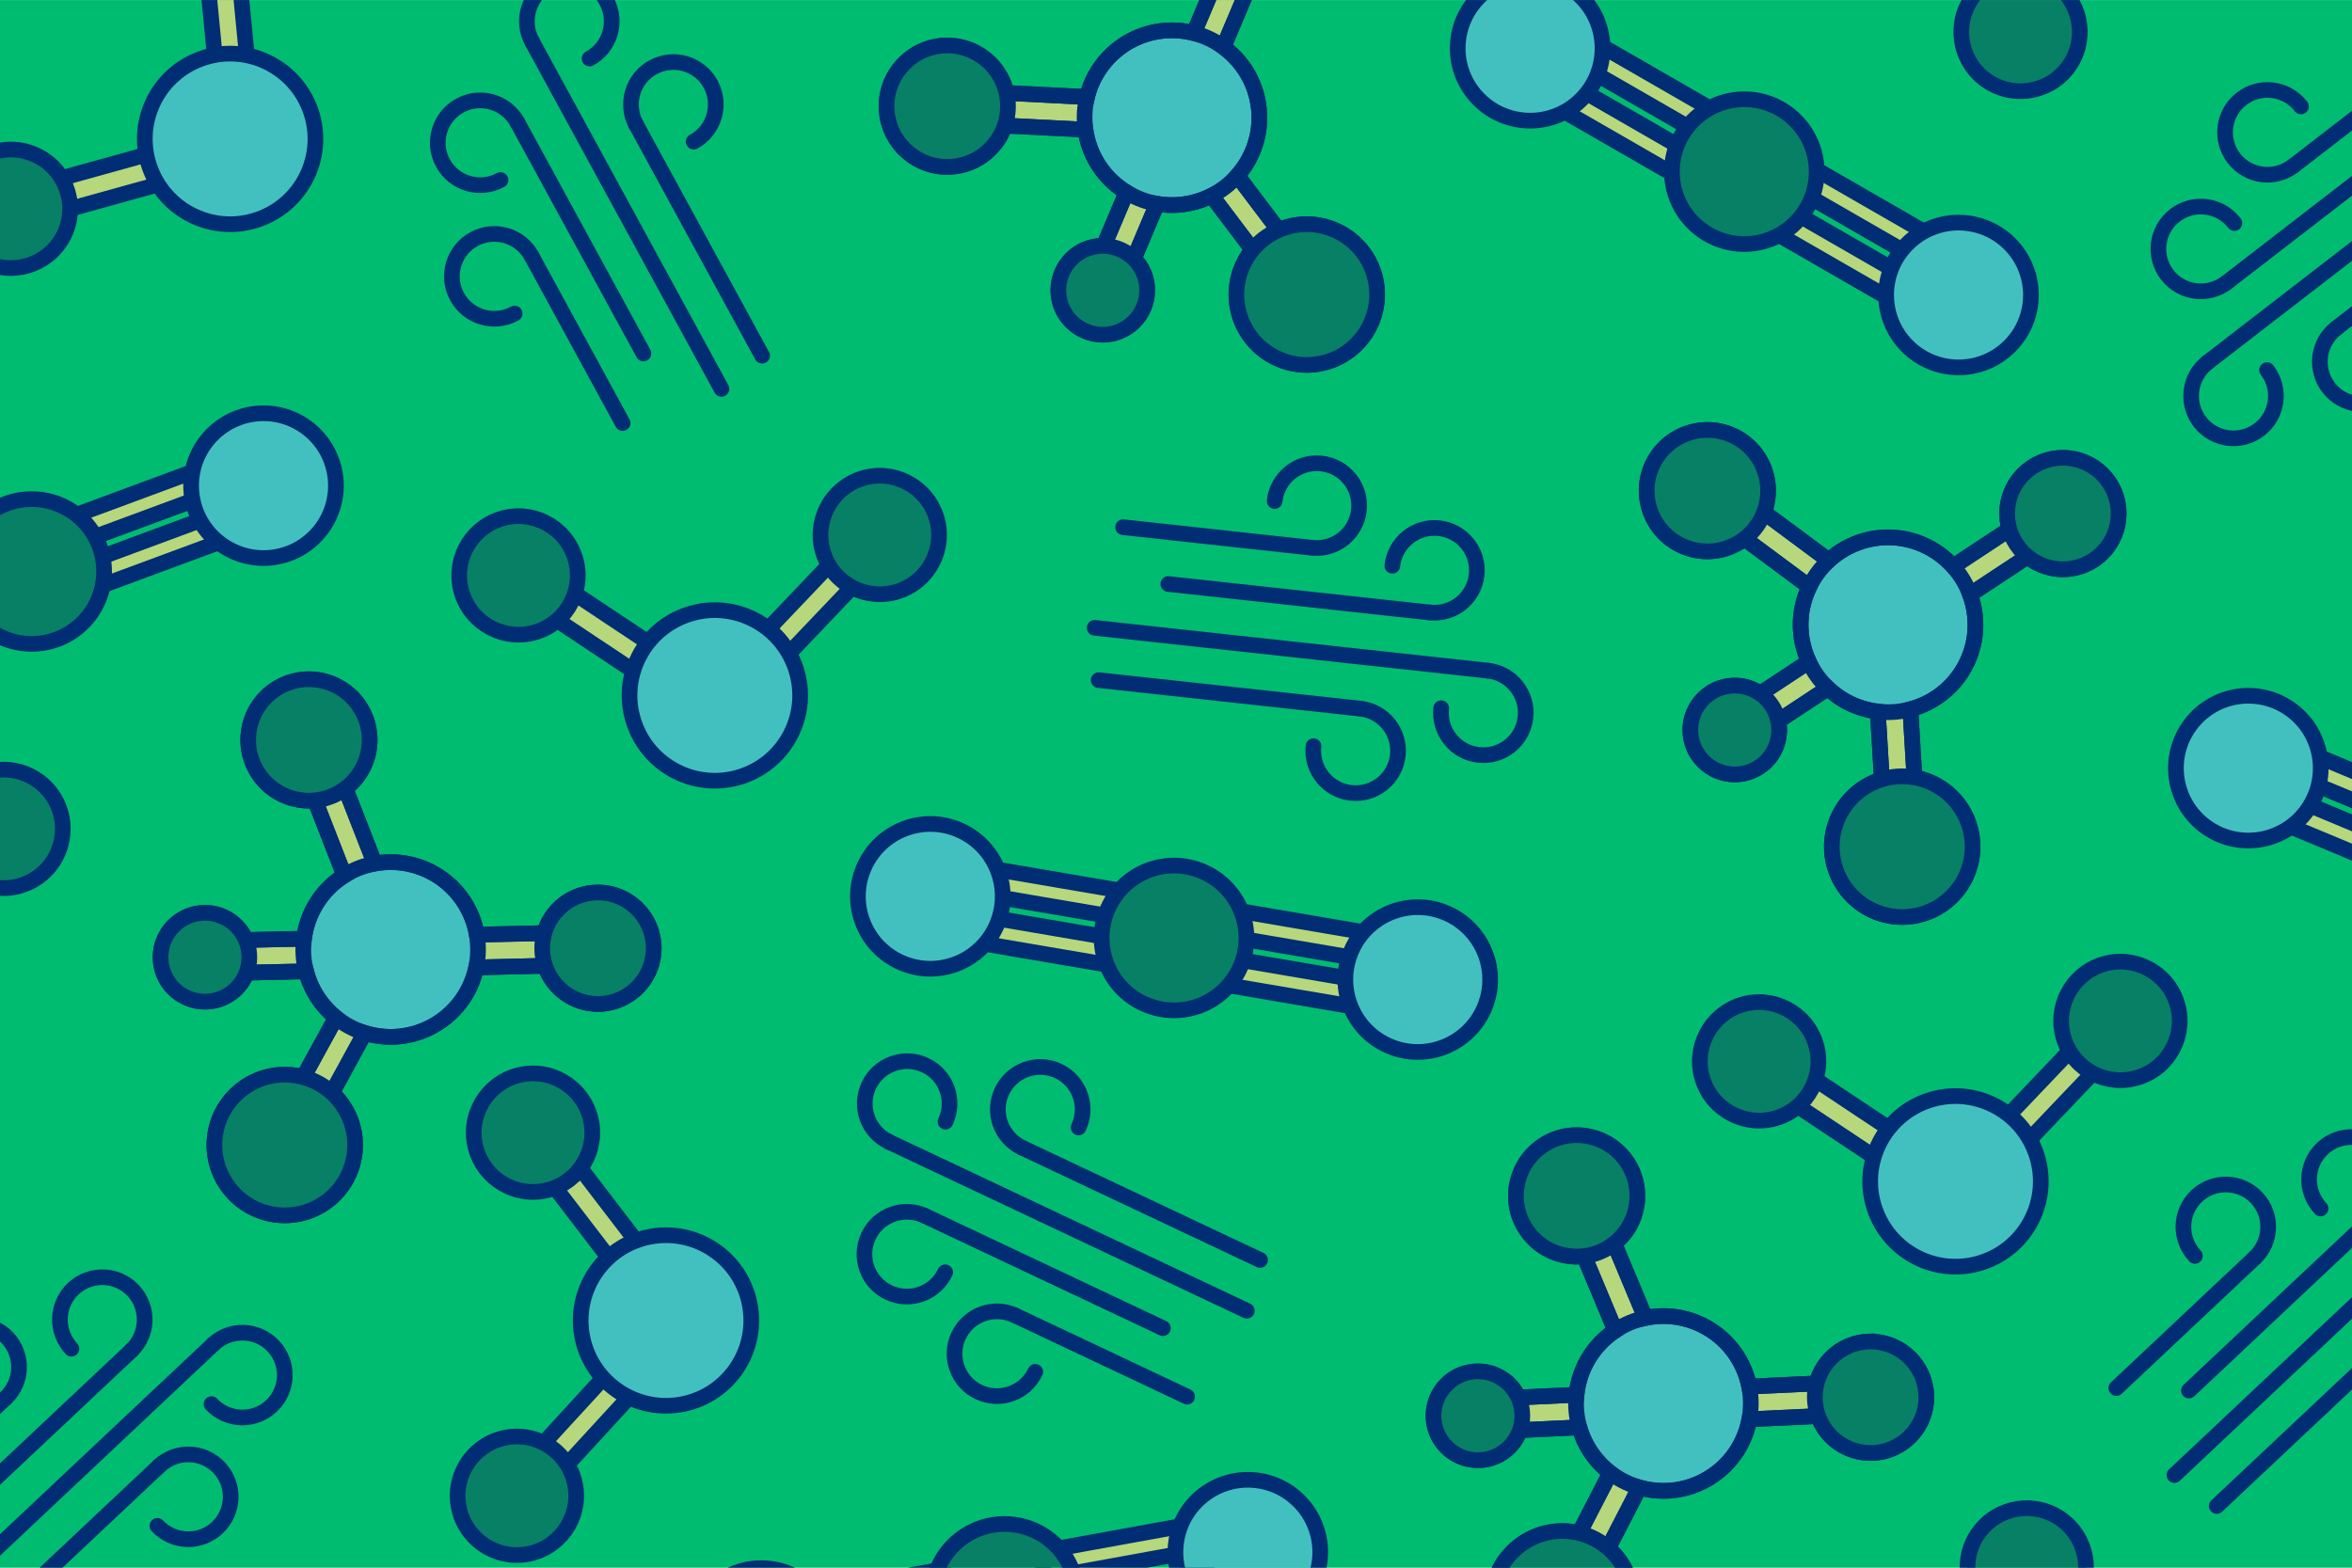 <?xml version="1.0" encoding="UTF-8"?><svg id="Layer_1" xmlns="http://www.w3.org/2000/svg" xmlns:xlink="http://www.w3.org/1999/xlink" viewBox="0 0 600 400"><defs><style>.cls-1,.cls-2,.cls-3{fill:none;}.cls-4{clip-path:url(#clippath);}.cls-5{fill:#00bc70;}.cls-6{stroke-miterlimit:10;}.cls-6,.cls-7,.cls-8,.cls-9,.cls-10,.cls-11{fill:#b6d77c;}.cls-6,.cls-7,.cls-8,.cls-9,.cls-10,.cls-11,.cls-12,.cls-13,.cls-2,.cls-3{stroke:#002d74;stroke-width:4px;}.cls-7{stroke-miterlimit:10;}.cls-8{stroke-miterlimit:10;}.cls-9{stroke-miterlimit:10;}.cls-10{stroke-miterlimit:10;}.cls-11{stroke-miterlimit:10;}.cls-12{fill:#078066;}.cls-12,.cls-13,.cls-3{stroke-miterlimit:10;}.cls-13{fill:#42c0c0;}.cls-2{stroke-linecap:round;stroke-linejoin:round;}</style><clipPath id="clippath"><rect class="cls-1" y=".01" width="600" height="399.99"/></clipPath></defs><g class="cls-4"><g><rect class="cls-5" y=".01" width="600" height="399.99"/><g><rect class="cls-9" x="54.27" y="-8.84" width="8.14" height="34.91" transform="translate(-.56 5.65) rotate(-5.51)"/><rect class="cls-7" x="16.05" y="40.67" width="34.91" height="8.14" transform="translate(-10.74 10.59) rotate(-15.51)"/><circle class="cls-13" cx="58.7" cy="35.44" r="21.76" transform="translate(3.21 75.72) rotate(-67.09)"/><circle class="cls-12" cx="2.77" cy="53.27" r="15.12" transform="translate(-47.38 35.09) rotate(-67.09)"/></g><circle class="cls-12" cx="517.03" cy="399.91" r="15.12" transform="translate(-125.4 520.49) rotate(-48.35)"/><g><rect class="cls-9" x="184.95" y="155.55" width="34.91" height="8.14" transform="translate(-52.77 196.08) rotate(-46.39)"/><rect class="cls-7" x="154.78" y="147.02" width="8.14" height="34.91" transform="translate(-66.06 205.73) rotate(-56.39)"/><circle class="cls-13" cx="182.36" cy="177.44" r="21.76" transform="translate(-45.85 64.92) rotate(-17.97)"/><circle class="cls-12" cx="224.43" cy="136.49" r="15.12" transform="translate(-31.16 75.91) rotate(-17.97)"/><circle class="cls-12" cx="132.27" cy="146.82" r="15.12" transform="translate(-38.85 47.97) rotate(-17.97)"/></g><circle class="cls-12" cx="515.48" cy="8.18" r="15.12" transform="translate(193.95 411.18) rotate(-52.33)"/><g><rect class="cls-9" x="151.34" y="296.89" width="8.14" height="34.91" transform="translate(-159.12 159.31) rotate(-37.45)"/><rect class="cls-7" x="135.99" y="354.06" width="34.91" height="8.14" transform="translate(-214.16 229.01) rotate(-47.45)"/><circle class="cls-13" cx="169.91" cy="336.92" r="21.76" transform="translate(-50.79 30.85) rotate(-9.03)"/><circle class="cls-12" cx="135.99" cy="288.99" r="15.12" transform="translate(-43.69 24.94) rotate(-9.03)"/><circle class="cls-12" cx="131.88" cy="381.64" r="15.12" transform="translate(-58.28 25.44) rotate(-9.03)"/></g><g><rect class="cls-9" x="501.44" y="279.53" width="34.91" height="8.14" transform="translate(-44.34 463.71) rotate(-46.39)"/><rect class="cls-7" x="471.27" y="271" width="8.14" height="34.91" transform="translate(-28.01 524.67) rotate(-56.39)"/><circle class="cls-13" cx="498.85" cy="301.42" r="21.76" transform="translate(-68.66 168.62) rotate(-17.97)"/><circle class="cls-12" cx="540.93" cy="260.47" r="15.12" transform="translate(-53.98 179.61) rotate(-17.97)"/><circle class="cls-12" cx="448.76" cy="270.8" r="15.12" transform="translate(-61.66 151.67) rotate(-17.97)"/></g><g><rect class="cls-9" x="-31.32" y="235.75" width="34.91" height="8.14" transform="translate(-220.16 116.73) rotate(-62.49)"/><circle class="cls-12" cx=".89" cy="211.5" r="15.12" transform="translate(-118.32 36.79) rotate(-34.07)"/></g><g><path class="cls-2" d="m131.28,80.01c-5.24,2.86-11.82.93-14.68-4.32-2.86-5.24-.93-11.82,4.32-14.68,5.24-2.86,11.82-.93,14.68,4.32"/><path class="cls-2" d="m127.68,45.93c-5.24,2.86-11.82.93-14.68-4.32-2.86-5.24-.93-11.82,4.32-14.68,5.24-2.86,11.82-.93,14.68,4.32"/><path class="cls-2" d="m150.41,14.94c5.24-2.86,7.18-9.43,4.32-14.68-2.86-5.24-9.43-7.18-14.68-4.32s-7.18,9.43-4.32,14.68"/><path class="cls-2" d="m176.96,36.15c5.24-2.86,7.18-9.43,4.32-14.68-2.86-5.24-9.43-7.18-14.68-4.32-5.24,2.86-7.18,9.43-4.32,14.68"/><line class="cls-2" x1="135.6" y1="65.33" x2="158.83" y2="107.94"/><line class="cls-2" x1="132" y1="31.25" x2="164.14" y2="90.19"/><line class="cls-2" x1="162.28" y1="31.83" x2="194.42" y2="90.76"/><line class="cls-2" x1="135.73" y1="10.62" x2="184.05" y2="99.22"/></g><g><path class="cls-2" d="m325.16,127.84c.65-5.94,5.99-10.23,11.92-9.58,5.94.65,10.23,5.99,9.58,11.92-.65,5.94-5.99,10.23-11.92,9.58"/><path class="cls-2" d="m355.19,144.35c.65-5.94,5.99-10.23,11.92-9.58s10.23,5.99,9.58,11.92c-.65,5.94-5.99,10.23-11.92,9.58"/><path class="cls-2" d="m367.65,180.7c-.65,5.94,3.64,11.28,9.58,11.92,5.94.65,11.28-3.64,11.92-9.58.65-5.94-3.64-11.28-9.58-11.92"/><path class="cls-2" d="m335.08,190.39c-.65,5.94,3.64,11.28,9.58,11.92s11.28-3.64,11.92-9.58c.65-5.94-3.64-11.28-9.58-11.92"/><line class="cls-2" x1="334.74" y1="139.77" x2="286.5" y2="134.51"/><line class="cls-2" x1="364.77" y1="156.28" x2="298.04" y2="149.01"/><line class="cls-2" x1="347" y1="180.81" x2="280.27" y2="173.54"/><line class="cls-2" x1="379.58" y1="171.12" x2="279.25" y2="160.19"/></g><g><path class="cls-2" d="m559.93,320.45c-4.09-4.35-3.89-11.2.46-15.29,4.35-4.09,11.2-3.89,15.29.46s3.89,11.2-.46,15.29"/><path class="cls-2" d="m591.99,308.35c-4.09-4.35-3.89-11.2.46-15.29s11.2-3.89,15.29.46,3.89,11.2-.46,15.29"/><line class="cls-2" x1="575.22" y1="320.91" x2="539.88" y2="354.17"/><line class="cls-2" x1="607.28" y1="308.81" x2="558.4" y2="354.81"/><line class="cls-2" x1="614.39" y1="338.26" x2="565.5" y2="384.26"/><line class="cls-2" x1="628.18" y1="307.2" x2="554.7" y2="376.37"/></g><g><path class="cls-2" d="m586.99,27.16c-3.65-4.73-10.44-5.6-15.17-1.95-4.73,3.65-5.6,10.44-1.95,15.17s10.44,5.6,15.17,1.95"/><path class="cls-2" d="m569.99,56.91c-3.65-4.73-10.44-5.6-15.17-1.95-4.73,3.65-5.6,10.44-1.95,15.17,3.65,4.73,10.44,5.6,15.17,1.95"/><path class="cls-2" d="m578.33,94.42c3.65,4.73,2.78,11.52-1.95,15.17-4.73,3.65-11.52,2.78-15.17-1.95-3.65-4.73-2.78-11.52,1.95-15.17"/><path class="cls-2" d="m611.17,85.69c3.65,4.73,2.78,11.52-1.95,15.17s-11.52,2.78-15.17-1.95c-3.65-4.73-2.78-11.52,1.95-15.17"/><line class="cls-2" x1="585.04" y1="42.33" x2="623.45" y2="12.68"/><line class="cls-2" x1="568.03" y1="72.08" x2="621.17" y2="31.06"/><line class="cls-2" x1="595.99" y1="83.74" x2="649.13" y2="42.72"/><line class="cls-2" x1="563.15" y1="92.47" x2="643.03" y2="30.8"/></g><g><path class="cls-2" d="m-13.83,356.23c-4.09-4.35-3.89-11.2.46-15.29,4.35-4.09,11.2-3.89,15.29.46,4.09,4.35,3.89,11.2-.46,15.29"/><path class="cls-2" d="m18.22,344.12c-4.09-4.35-3.89-11.2.46-15.29,4.35-4.09,11.2-3.89,15.29.46,4.09,4.35,3.89,11.2-.46,15.29"/><path class="cls-2" d="m53.96,358.27c4.09,4.35,10.94,4.56,15.29.46,4.35-4.09,4.56-10.94.46-15.29-4.09-4.35-10.94-4.56-15.29-.46"/><path class="cls-2" d="m40.16,389.33c4.09,4.35,10.94,4.56,15.29.46,4.35-4.09,4.56-10.94.46-15.29-4.09-4.35-10.94-4.56-15.29-.46"/><line class="cls-2" x1="1.46" y1="356.69" x2="-33.88" y2="389.95"/><line class="cls-2" x1="33.51" y1="344.59" x2="-15.37" y2="390.59"/><line class="cls-2" x1="40.62" y1="374.04" x2="-8.26" y2="420.04"/><line class="cls-2" x1="54.42" y1="342.98" x2="-19.07" y2="412.15"/></g><g><path class="cls-2" d="m264.1,350.03c-2.55,5.4-9,7.71-14.4,5.16-5.4-2.55-7.71-9-5.16-14.4s9-7.71,14.4-5.16"/><path class="cls-2" d="m241.11,324.63c-2.55,5.4-9,7.71-14.4,5.16s-7.71-9-5.16-14.4,9-7.71,14.4-5.16"/><path class="cls-2" d="m241.2,286.2c2.55-5.4.24-11.85-5.16-14.4-5.4-2.55-11.85-.24-14.4,5.16-2.55,5.4-.24,11.85,5.16,14.4"/><path class="cls-2" d="m275.15,287.68c2.55-5.4.24-11.85-5.16-14.4-5.4-2.55-11.85-.24-14.4,5.16s-.24,11.85,5.16,14.4"/><line class="cls-2" x1="258.94" y1="335.63" x2="302.83" y2="356.35"/><line class="cls-2" x1="235.94" y1="310.23" x2="296.65" y2="338.88"/><line class="cls-2" x1="260.75" y1="292.84" x2="321.45" y2="321.49"/><line class="cls-2" x1="226.8" y1="291.36" x2="318.06" y2="334.44"/></g><g><rect class="cls-11" x="411.12" y="15.94" width="6.9" height="34.88" transform="translate(178.73 375.97) rotate(-60.06)"/><rect class="cls-11" x="417.27" y="5.28" width="6.9" height="34.88" transform="translate(191.06 375.96) rotate(-60.06)"/><rect class="cls-11" x="465.79" y="44.37" width="6.9" height="40.96" transform="translate(178.85 439.1) rotate(-60.06)"/><rect class="cls-11" x="471.93" y="33.72" width="6.9" height="40.96" transform="translate(191.15 439.09) rotate(-60.06)"/><circle class="cls-12" cx="444.98" cy="43.79" r="18.47" transform="translate(99.36 327.48) rotate(-45)"/><circle class="cls-13" cx="390.33" cy="12.32" r="18.47" transform="translate(105.62 279.61) rotate(-45)"/><circle class="cls-13" cx="499.63" cy="75.27" r="18.47" transform="translate(93.11 375.34) rotate(-45)"/></g><g><rect class="cls-11" x="596.82" y="196.37" width="6.9" height="34.88" transform="translate(171.95 685.59) rotate(-67.37)"/><rect class="cls-11" x="601.57" y="185.01" width="6.9" height="34.88" transform="translate(185.35 682.98) rotate(-67.37)"/><circle class="cls-13" cx="573.55" cy="196" r="18.47" transform="translate(71.79 536.01) rotate(-52.99)"/></g><g><rect class="cls-11" x="263.91" y="222.63" width="6.9" height="34.88" transform="translate(-14.28 463.22) rotate(-80.31)"/><rect class="cls-11" x="265.99" y="210.49" width="6.9" height="34.88" transform="translate(-.59 455.17) rotate(-80.31)"/><rect class="cls-11" x="326.09" y="230.19" width="6.9" height="40.96" transform="translate(26.99 533.32) rotate(-80.31)"/><rect class="cls-11" x="328.16" y="218.07" width="6.9" height="40.96" transform="translate(40.66 525.29) rotate(-80.31)"/><circle class="cls-12" cx="299.49" cy="239.31" r="18.47" transform="translate(-41.15 415.17) rotate(-65.93)"/><circle class="cls-13" cx="237.32" cy="228.69" r="18.47" transform="translate(-68.27 352.12) rotate(-65.93)"/><circle class="cls-13" cx="361.66" cy="249.93" r="18.47" transform="translate(-14.03 478.22) rotate(-65.93)"/></g><g><rect class="cls-11" x="206.69" y="403.44" width="34.88" height="6.9" transform="translate(-69.15 46.64) rotate(-10.3)"/><rect class="cls-11" x="267.91" y="404.26" width="40.96" height="6.9" transform="translate(-68.26 58.15) rotate(-10.3)"/><rect class="cls-11" x="265.71" y="392.17" width="40.96" height="6.9" transform="translate(-66.14 57.56) rotate(-10.3)"/><circle class="cls-12" cx="256.27" cy="407.31" r="18.47" transform="translate(-168.24 633.96) rotate(-85.92)"/><circle class="cls-13" cx="194.22" cy="418.59" r="18.47" transform="translate(-237.12 582.54) rotate(-85.92)"/><circle class="cls-13" cx="318.32" cy="396.03" r="18.47" transform="translate(-99.35 685.38) rotate(-85.92)"/></g><g><rect class="cls-11" x="-36.8" y="159.1" width="34.88" height="6.9" transform="translate(-57.65 3.39) rotate(-20.32)"/><rect class="cls-11" x="19.31" y="137.18" width="40.96" height="6.9" transform="translate(-46.36 22.57) rotate(-20.32)"/><rect class="cls-11" x="15.04" y="125.65" width="40.96" height="6.9" transform="translate(-42.62 20.37) rotate(-20.32)"/><circle class="cls-12" cx="8.09" cy="145.82" r="18.47" transform="translate(-15.05 1.62) rotate(-5.94)"/><circle class="cls-13" cx="67.23" cy="123.92" r="18.47" transform="translate(-12.47 7.62) rotate(-5.94)"/></g><g><rect class="cls-8" x="274.44" y="43.92" width="35.76" height="8.33" transform="translate(134.13 298.56) rotate(-67.07)"/><rect class="cls-8" x="290.31" y="6.4" width="35.76" height="8.33" transform="translate(178.37 290.28) rotate(-67.07)"/><rect class="cls-6" x="270.17" y="10.92" width="8.33" height="35.76" transform="translate(231.53 301.3) rotate(-87.07)"/><rect class="cls-10" x="307.98" y="29.2" width="8.33" height="35.76" transform="translate(34.7 197.66) rotate(-37.07)"/><circle class="cls-13" cx="298.97" cy="30.05" r="22.29" transform="translate(-.2 58) rotate(-11.08)"/><path class="cls-3" d="m307.28-23.83c-2.5,5.89-.7,12.53,3.96,16.43l-6.71,15.85c-1.43-.37-2.91-.6-4.43-.68-10.87-.56-20.32,6.78-22.8,16.98l-20.56-1.05c-1.48-6.61-7.21-11.71-14.31-12.06-8.54-.44-15.82,6.13-16.25,14.68s6.13,15.82,14.68,16.25c7.1.36,13.31-4.11,15.47-10.54l20.56,1.05c.92,6.73,4.86,12.57,10.47,15.99l-5.78,13.66c-4.51-.11-8.84,2.51-10.69,6.91-2.44,5.77.26,12.41,6.02,14.85,5.77,2.44,12.41-.26,14.85-6.02,1.87-4.41.73-9.33-2.49-12.49l5.91-13.98c.87.15,1.76.26,2.66.3,4.03.21,7.87-.68,11.24-2.39l10.44,13.83c-5.17,6.26-5.58,15.47-.48,22.23,5.98,7.91,17.22,9.48,25.13,3.5,7.91-5.98,9.48-17.22,3.5-25.13-5.1-6.76-14.08-8.88-21.51-5.62l-10.51-13.9c3.24-3.65,5.31-8.39,5.59-13.64.4-7.8-3.27-14.88-9.15-19.17l6.83-16.16c6.05.63,12.06-2.71,14.55-8.61,3.06-7.23-.33-15.58-7.56-18.64-7.23-3.06-15.58.33-18.64,7.56h0Z"/><circle class="cls-12" cx="241.65" cy="27.11" r="15.49" transform="translate(-.71 46.93) rotate(-11.08)"/><circle class="cls-12" cx="333.35" cy="75.18" r="17.95" transform="translate(-8.23 65.44) rotate(-11.08)"/><circle class="cls-12" cx="281.31" cy="74.07" r="11.33"/></g><g><rect class="cls-8" x="448.23" y="166.56" width="35.76" height="8.33" transform="translate(-16.98 284.88) rotate(-33.41)"/><rect class="cls-8" x="482.22" y="144.13" width="35.76" height="8.33" transform="translate(.99 299.89) rotate(-33.41)"/><rect class="cls-6" x="457.65" y="126.83" width="8.33" height="35.76" transform="translate(70.35 429.27) rotate(-53.41)"/><rect class="cls-10" x="479" y="163" width="8.33" height="35.76" transform="translate(-9.91 29.07) rotate(-3.41)"/><circle class="cls-13" cx="481.63" cy="159.41" r="22.29" transform="translate(149.52 542.92) rotate(-67.42)"/><path class="cls-3" d="m518.41,119.17c-5.34,3.52-7.53,10.04-5.81,15.87l-14.37,9.47c-.98-1.1-2.09-2.11-3.31-3.02-8.74-6.49-20.67-5.62-28.39,1.5l-16.53-12.27c2.43-6.32.48-13.74-5.23-17.97-6.87-5.1-16.57-3.66-21.66,3.21-5.1,6.87-3.66,16.57,3.21,21.66,5.71,4.24,13.36,3.95,18.72-.2l16.53,12.27c-2.97,6.11-2.92,13.16-.15,19.11l-12.38,8.17c-3.69-2.59-8.74-2.81-12.73-.17-5.23,3.45-6.66,10.47-3.22,15.7,3.45,5.23,10.47,6.66,15.7,3.22,4-2.63,5.78-7.36,4.85-11.78l12.67-8.36c.64.6,1.32,1.19,2.05,1.73,3.24,2.41,6.93,3.8,10.68,4.24l1.03,17.3c-7.77,2.35-13.22,9.79-12.72,18.24.59,9.9,9.09,17.43,18.98,16.84,9.9-.59,17.43-9.09,16.84-18.98-.5-8.46-6.8-15.19-14.79-16.6l-1.04-17.39c4.72-1.24,9.07-4.04,12.21-8.25,4.66-6.27,5.53-14.2,3.01-21.03l14.65-9.67c4.68,3.88,11.54,4.42,16.89.9,6.55-4.32,8.36-13.15,4.04-19.7-4.32-6.55-13.15-8.36-19.7-4.04h0Z"/><circle class="cls-12" cx="435.55" cy="125.19" r="15.49" transform="translate(152.73 479.29) rotate(-67.42)"/><circle class="cls-12" cx="526.24" cy="131.03" r="14.22"/><circle class="cls-12" cx="485.25" cy="216.02" r="17.95" transform="translate(99.47 581.14) rotate(-67.42)"/><circle class="cls-12" cx="442.54" cy="186.26" r="11.33"/></g><g><rect class="cls-8" x="62.62" y="239.44" width="35.76" height="8.33" transform="translate(-5.56 1.91) rotate(-1.31)"/><rect class="cls-8" x="103.34" y="238.5" width="35.76" height="8.33" transform="translate(-5.53 2.84) rotate(-1.31)"/><rect class="cls-6" x="86.53" y="201.41" width="8.33" height="35.76" transform="translate(-73.5 47.96) rotate(-21.31)"/><rect class="cls-10" x="71.68" y="257.11" width="35.76" height="8.33" transform="translate(-182.64 214.42) rotate(-61.31)"/><circle class="cls-13" cx="99.66" cy="242.26" r="22.29" transform="translate(-121.72 102.22) rotate(-35.32)"/><path class="cls-3" d="m152.21,227.72c-6.4.14-11.71,4.5-13.36,10.36l-17.2.39c-.25-1.45-.65-2.9-1.2-4.32-3.96-10.14-14.53-15.74-24.84-13.81l-7.48-19.17c5.42-4.07,7.71-11.39,5.12-18-3.11-7.97-12.09-11.9-20.06-8.79-7.97,3.11-11.9,12.09-8.79,20.06,2.58,6.63,9.22,10.45,15.97,9.78l7.48,19.17c-5.76,3.6-9.46,9.59-10.28,16.11l-14.83.34c-1.75-4.15-5.91-7.03-10.69-6.91-6.26.14-11.21,5.33-11.07,11.58.14,6.26,5.33,11.21,11.58,11.07,4.78-.1,8.81-3.17,10.36-7.4l15.17-.36c.22.85.49,1.71.82,2.55,1.46,3.76,3.86,6.9,6.79,9.27l-8.32,15.2c-7.83-2.14-16.4,1.27-20.47,8.7-4.76,8.7-1.57,19.6,7.13,24.35,8.7,4.76,19.6,1.57,24.35-7.13,4.07-7.43,2.31-16.48-3.71-21.92l8.36-15.29c4.66,1.46,9.83,1.39,14.73-.51,7.28-2.84,12.23-9.09,13.72-16.21l17.55-.41c1.91,5.77,7.43,9.88,13.83,9.74,7.85-.18,14.07-6.7,13.89-14.54s-6.7-14.07-14.54-13.89h0Z"/><circle class="cls-12" cx="78.81" cy="188.79" r="15.49" transform="translate(-94.65 80.32) rotate(-35.32)"/><circle class="cls-12" cx="152.54" cy="241.94" r="14.22"/><circle class="cls-12" cx="72.65" cy="292.15" r="17.95" transform="translate(-155.54 95.78) rotate(-35.32)"/><circle class="cls-12" cx="52.28" cy="244.24" r="11.33"/></g><g><rect class="cls-8" x="387.34" y="355.76" width="35.76" height="8.33" transform="translate(-16.48 19.46) rotate(-2.7)"/><rect class="cls-8" x="428.02" y="353.83" width="35.76" height="8.33" transform="translate(-16.34 21.37) rotate(-2.7)"/><rect class="cls-6" x="410.65" y="317.49" width="8.33" height="35.76" transform="translate(-97.28 186.02) rotate(-22.7)"/><rect class="cls-10" x="396.82" y="373.2" width="35.76" height="8.33" transform="translate(-110.85 572.75) rotate(-62.7)"/><circle class="cls-13" cx="424.34" cy="358.12" r="22.29" transform="translate(-129.91 324.64) rotate(-36.71)"/><path class="cls-3" d="m476.52,342.31c-6.39.3-11.6,4.78-13.1,10.68l-17.19.81c-.28-1.45-.72-2.88-1.31-4.29-4.2-10.04-14.9-15.39-25.17-13.21l-7.94-18.99c5.32-4.2,7.43-11.57,4.68-18.12-3.3-7.89-12.37-11.61-20.26-8.31-7.89,3.3-11.61,12.37-8.31,20.26,2.74,6.56,9.47,10.23,16.2,9.39l7.94,18.99c-5.67,3.74-9.23,9.82-9.89,16.36l-14.82.7c-1.85-4.11-6.08-6.88-10.86-6.65-6.25.29-11.07,5.6-10.79,11.85.29,6.25,5.6,11.07,11.85,10.79,4.78-.22,8.73-3.38,10.18-7.65l15.16-.72c.24.84.53,1.7.88,2.53,1.55,3.73,4.02,6.8,7.01,9.1l-7.95,15.4c-7.88-1.95-16.36,1.66-20.25,9.19-4.55,8.81-1.09,19.63,7.72,24.17s19.63,1.09,24.17-7.72c3.89-7.53,1.92-16.54-4.23-21.83l7.99-15.48c4.69,1.34,9.86,1.16,14.71-.86,7.21-3.01,12-9.38,13.33-16.54l17.53-.83c2.05,5.72,7.66,9.7,14.06,9.4,7.84-.37,13.9-7.03,13.53-14.87-.37-7.84-7.03-13.9-14.87-13.53h0Z"/><circle class="cls-12" cx="402.21" cy="305.16" r="15.49" transform="translate(-102.65 300.91) rotate(-36.71)"/><circle class="cls-12" cx="477.19" cy="356.51" r="14.22"/><circle class="cls-12" cx="398.54" cy="408.64" r="17.95" transform="translate(-165.22 319.23) rotate(-36.71)"/><circle class="cls-12" cx="377.02" cy="361.23" r="11.33"/></g></g></g></svg>